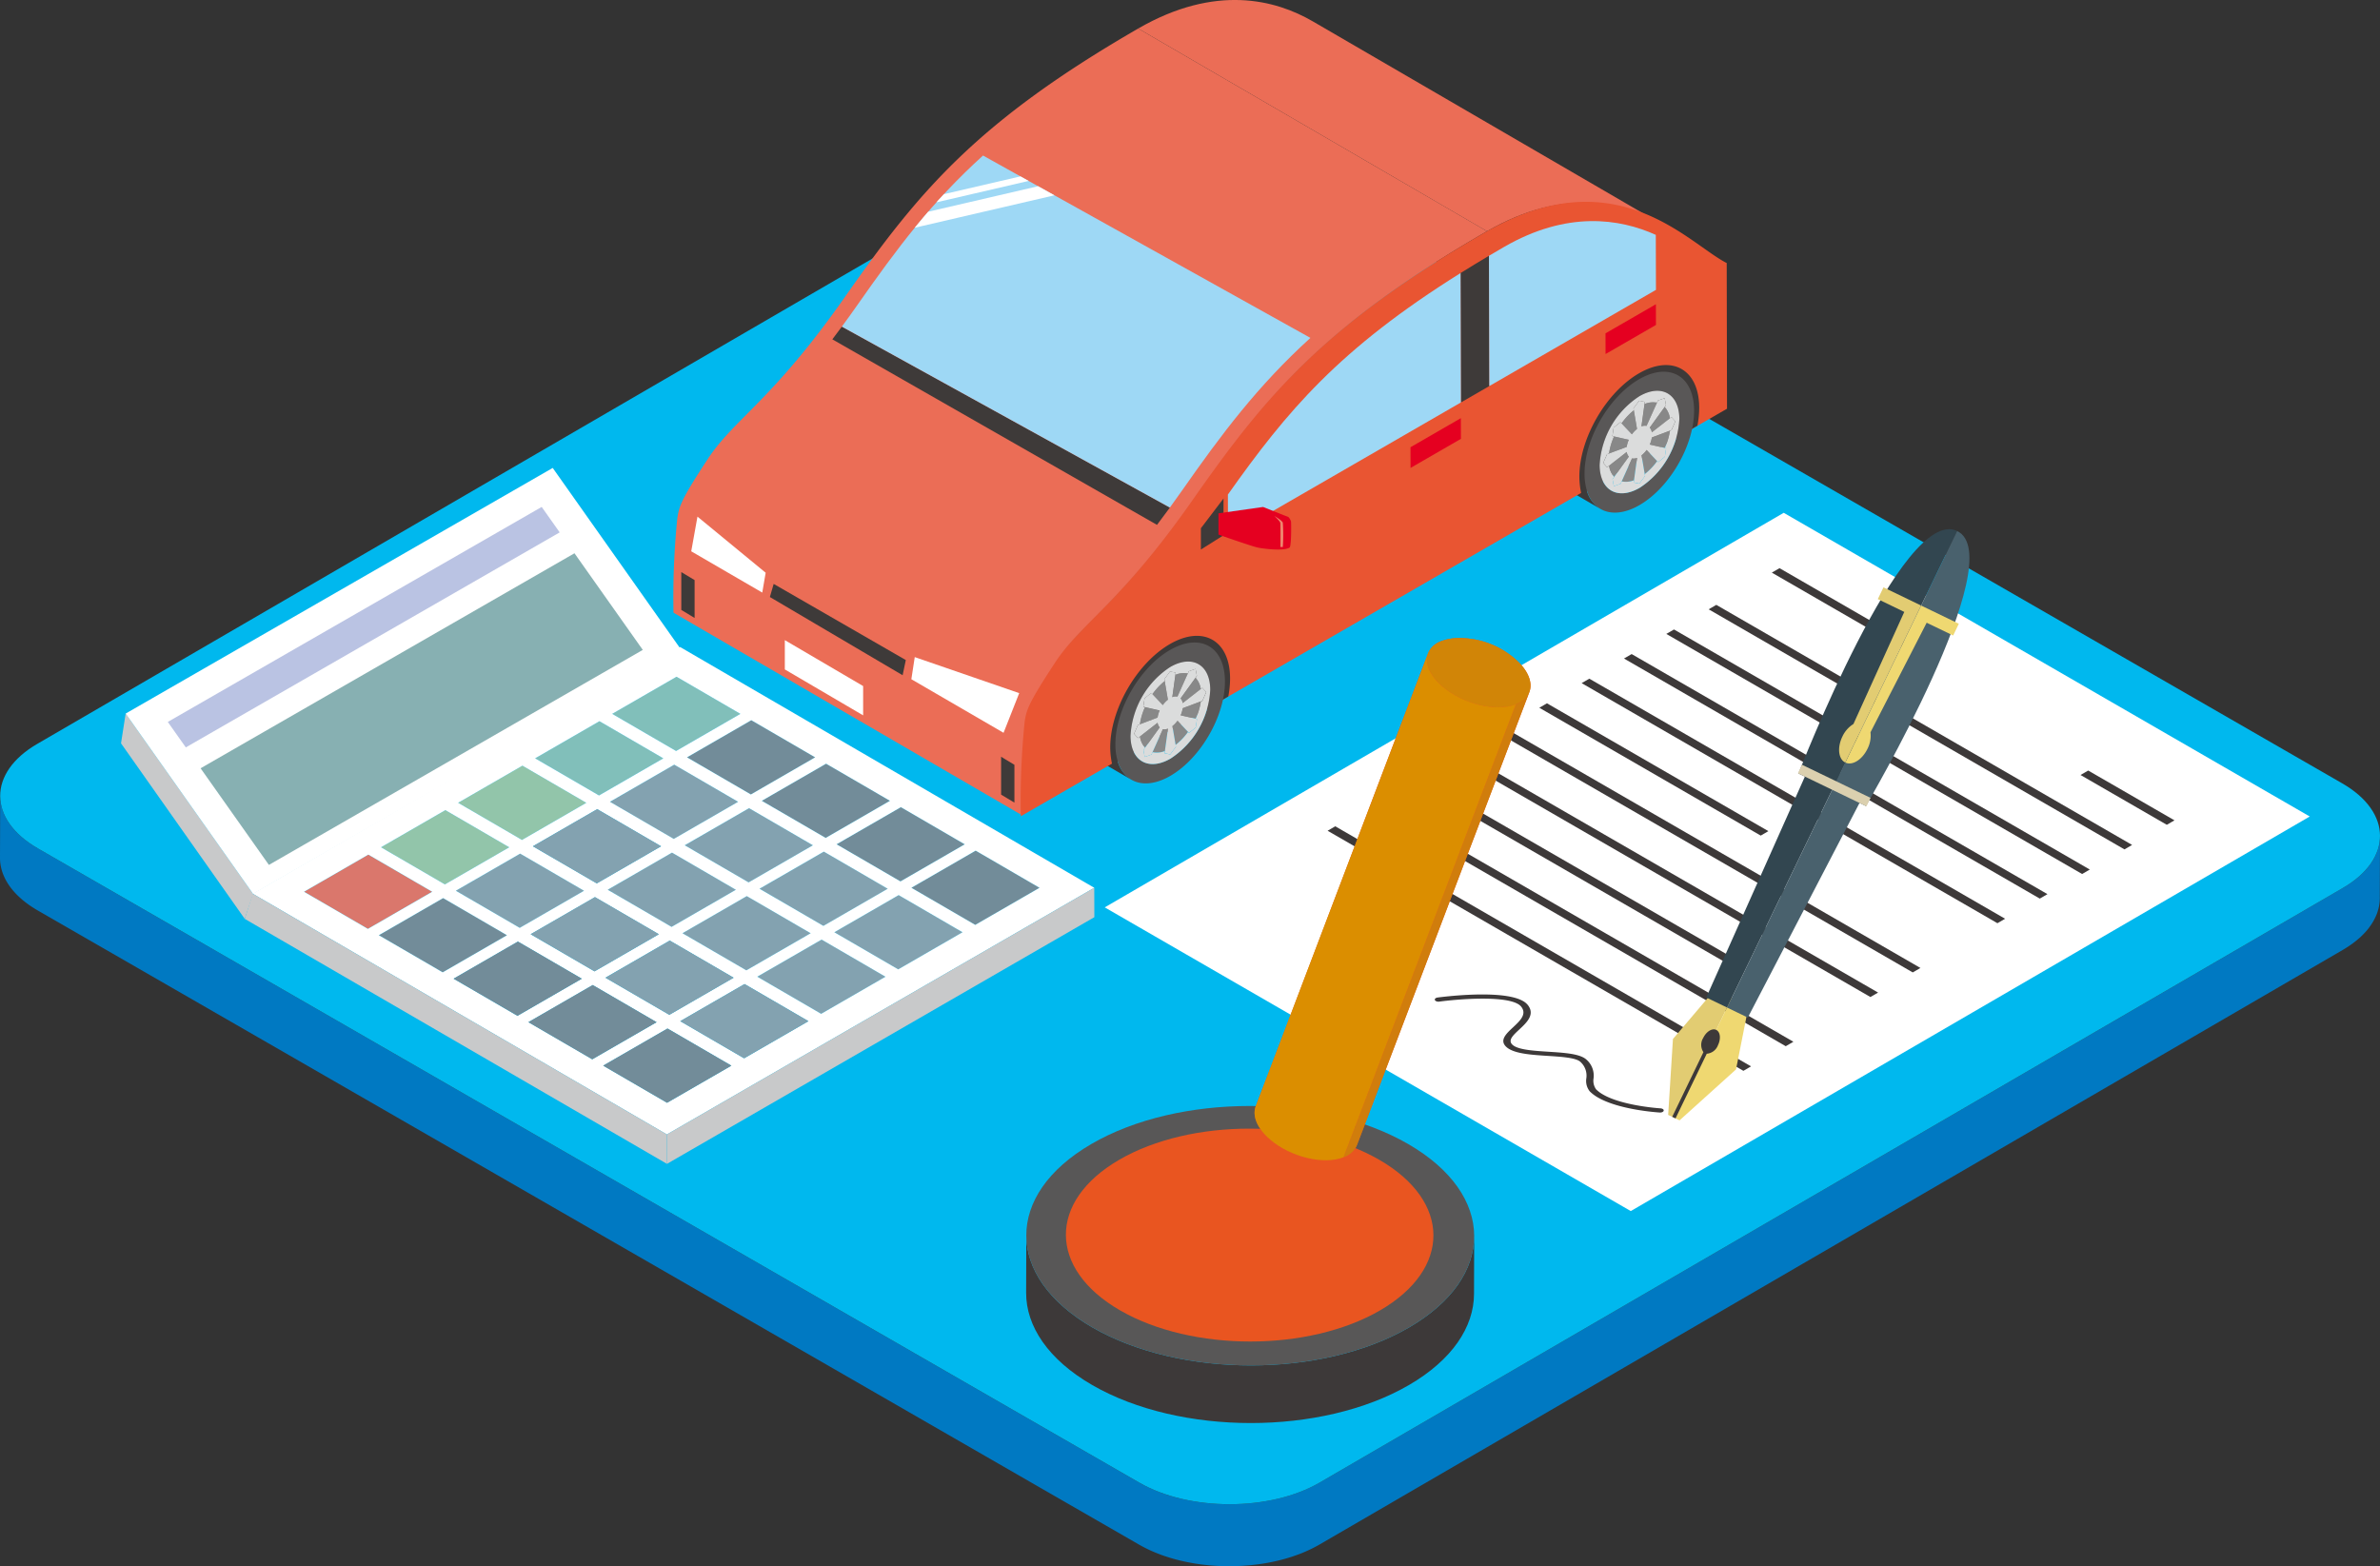 <svg xmlns="http://www.w3.org/2000/svg" width="402.476" height="264.869"><rect width="100%" height="100%" fill="#333333" stroke="none"/><defs><clipPath id="a"><path data-name="パス 1461" d="M553.3 491.4c-8.661 7.826-14.529 15.679-21.252 25.283-.9 1.292-1.775 2.5-2.621 3.646l55.472 30.6q.987-1.353 2.032-2.844c6.71-9.586 12.79-17.712 21.732-25.847z" transform="translate(-529.425 -491.403)" fill="#9ed8f5"/></clipPath></defs><g data-name="グループ 990"><g data-name="グループ 992"><g data-name="グループ 991" style="isolation:isolate"><path data-name="パス 1362" d="M0 145.063l.03-10.488c-.009 3.218 2.115 6.44 6.366 8.895l-.03 10.488c-4.251-2.454-6.375-5.676-6.366-8.895z" fill="none"/><path data-name="パス 1363" d="M402.459 141.763c-.006.109-.012.217-.023.325s-.023.189-.036.284-.031.215-.051.323-.038.191-.06.286-.048.209-.076.314-.054.191-.084.286l-.1.312c-.034.104-.068.186-.1.278q-.065.164-.138.328-.061.136-.127.272a9.966 9.966 0 01-.167.324c-.047.087-.1.175-.146.261-.075.128-.155.256-.237.383l-.15.23-.3.417c-.046.061-.089.122-.137.183q-.262.33-.56.653c-.05.055-.105.109-.157.163q-.235.246-.49.487a12.699 12.699 0 01-.547.491c-.105.09-.2.166-.3.248s-.223.176-.337.264-.212.162-.322.241-.242.172-.365.257-.227.156-.343.232-.26.167-.393.249c-.165.1-.328.205-.5.305L223.162 250.72c-.323.188-.656.365-.994.539-.1.049-.195.1-.293.146q-.394.2-.8.377c-.091.041-.181.083-.274.123q-.529.23-1.076.439c-.065.025-.131.047-.2.071q-.462.172-.935.328l-.391.127q-.261.082-.526.16-.222.065-.446.128a29.828 29.828 0 01-.99.258c-.184.044-.369.086-.554.128l-.453.1a35.618 35.618 0 01-1 .193c-.4.071-.811.138-1.221.195l-.173.022q-.535.072-1.076.128l-.41.04q-.347.032-.7.058a31.763 31.763 0 01-1.162.066c-.136.006-.272.013-.409.017-.209.006-.418.009-.627.012-.148 0-.3.006-.444.006-.224 0-.448 0-.671-.007-.134 0-.267 0-.4-.005-.207-.006-.414-.015-.621-.024-.142-.006-.285-.01-.428-.018-.223-.012-.446-.029-.669-.046-.126-.009-.251-.016-.376-.026a36.65 36.65 0 01-.813-.079l-.225-.022q-.518-.058-1.032-.131l-.142-.022c-.3-.044-.6-.09-.9-.142-.12-.02-.238-.045-.358-.067-.225-.041-.45-.082-.673-.128-.115-.023-.228-.05-.343-.075a35.017 35.017 0 01-.729-.165c-.134-.032-.266-.067-.4-.1q-.329-.083-.654-.173c-.124-.034-.246-.07-.369-.105q-.515-.15-1.019-.317l-.181-.058a27.54 27.54 0 01-1.376-.512c-.488-.2-.967-.4-1.432-.624l-.137-.068a22.699 22.699 0 01-1.42-.747L6.396 143.471c-4.251-2.455-6.375-5.677-6.366-8.895L0 145.064c-.009 3.218 2.115 6.44 6.366 8.895l186.252 107.25c.457.264.933.511 1.419.747l.138.069c.465.221.943.428 1.431.623.043.017.083.038.126.055s.073.026.11.04c.375.146.754.286 1.141.417l.181.058q.5.167 1.019.317c.058.017.113.036.17.053s.133.034.2.052q.324.09.653.173c.134.034.267.069.4.1.241.058.483.112.726.164.091.019.18.042.271.061l.073.014c.223.045.447.087.672.128.119.022.238.046.358.067.3.052.6.1.9.142l.136.021h.007q.513.073 1.031.131l.258.025c.26.027.52.054.781.076h.02c.118.01.237.016.356.024.223.016.446.033.67.045.142.008.284.012.427.018.207.009.415.019.622.024h.398c.225 0 .45.007.675.007.147 0 .294 0 .441-.006.21 0 .42-.006.63-.012h.116c.1 0 .2-.01.293-.015.242-.01.483-.021.725-.036.146-.009.292-.02.438-.031q.348-.025.694-.057c.08-.008.162-.012.242-.02l.168-.02q.538-.056 1.071-.127l.179-.023c.409-.058.815-.123 1.219-.194l.114-.019c.108-.019.214-.043.322-.063.189-.036.377-.072.564-.111.153-.032.3-.066.456-.1.184-.041.368-.083.55-.127.152-.037.3-.076.455-.115a23.336 23.336 0 00.984-.272q.264-.078.524-.16c.076-.024.153-.045.229-.07.055-.017.107-.038.162-.057q.473-.157.934-.328l.2-.071q.548-.208 1.076-.439c.092-.04.182-.082.273-.123q.406-.182.8-.377l.295-.147c.337-.173.67-.351.993-.538l173.04-100.554q.134-.078.264-.156c.081-.049.156-.1.236-.149.133-.083.265-.165.393-.249s.23-.154.343-.232.247-.17.366-.257.215-.16.32-.24.229-.176.339-.265.2-.164.3-.247.211-.181.312-.272c.042-.038.087-.074.128-.112s.07-.072.108-.107q.255-.241.49-.487c.052-.055.107-.109.157-.164q.3-.323.56-.653l.024-.029c.04-.051.074-.1.113-.155.1-.138.207-.276.3-.415.053-.077.1-.155.151-.232.082-.127.162-.254.236-.382.021-.035.045-.07.065-.105.029-.052.053-.1.081-.156a9.966 9.966 0 00.294-.597c.048-.109.094-.217.138-.326.02-.049.044-.1.062-.147s.028-.088.044-.132c.037-.1.071-.207.1-.311s.058-.19.084-.286.053-.209.076-.314c.013-.057.03-.114.042-.171.007-.038.011-.077.018-.115a7.95 7.95 0 00.087-.607c.01-.095.017-.216.023-.323 0-.064.012-.128.014-.192v-.189l.03-10.488c.003.124-.006.251-.013.377z" fill="#0079c2"/><g data-name="グループ 990"><path data-name="パス 1364" d="M396.105 132.484c8.456 4.882 8.5 12.793.1 17.675L223.162 250.72c-8.4 4.882-22.058 4.882-30.514 0L6.396 143.47c-8.45-4.879-8.495-12.79-.094-17.672l173.043-100.56c8.4-4.882 22.058-4.882 30.509 0z" fill="#00b8ee"/></g></g></g><g data-name="グループ 1010"><g data-name="グループ 993"><path data-name="パス 1365" d="M390.596 138.079l-114.821 66.727-88.955-51.359L301.641 86.72z" fill="#fff"/></g><g data-name="グループ 1009"><g data-name="グループ 994"><path data-name="パス 1366" d="M322.903 108.77l-1.3.753-21.973-12.686 1.3-.753z" fill="#3d3939"/></g><g data-name="グループ 997" style="isolation:isolate"><g data-name="グループ 995"><path data-name="パス 1367" d="M367.721 138.73l-1.3.753-14.59-8.423 1.3-.753z" fill="#3d3939"/></g><g data-name="グループ 996"><path data-name="パス 1368" d="M360.557 142.889l-1.295.752-70.315-40.6 1.295-.752z" fill="#3d3939"/></g></g><g data-name="グループ 998"><path data-name="パス 1369" d="M353.401 147.05l-1.3.753-70.315-40.6 1.3-.753z" fill="#3d3939"/></g><g data-name="グループ 999"><path data-name="パス 1370" d="M346.239 151.211l-1.295.752-70.314-40.6 1.295-.752z" fill="#3d3939"/></g><g data-name="グループ 1008" style="isolation:isolate"><g data-name="グループ 1000"><path data-name="パス 1371" d="M299.048 140.556l-1.295.752-37.444-21.618 1.295-.752z" fill="#3d3939"/></g><g data-name="グループ 1001"><path data-name="パス 1372" d="M339.08 155.372l-1.3.753-70.314-40.6 1.3-.753z" fill="#3d3939"/></g><g data-name="グループ 1002"><path data-name="パス 1373" d="M294.971 163.086l-1.3.753-54.846-31.665 1.3-.753z" fill="#3d3939"/></g><g data-name="グループ 1003"><path data-name="パス 1374" d="M324.759 163.694l-1.3.753-70.314-40.6 1.3-.753z" fill="#3d3939"/></g><g data-name="グループ 1004"><path data-name="パス 1375" d="M317.598 167.856l-1.295.752-70.314-40.6 1.295-.752z" fill="#3d3939"/></g><g data-name="グループ 1005"><path data-name="パス 1376" d="M303.277 176.174l-1.295.752-70.314-40.6 1.294-.752z" fill="#3d3939"/></g><g data-name="グループ 1006"><path data-name="パス 1377" d="M296.116 180.336l-1.295.752-70.314-40.6 1.295-.752z" fill="#3d3939"/></g><g data-name="グループ 1007"><path data-name="パス 1378" d="M257.566 169.295a2.75 2.75 0 01.792.654c1.287 1.619-.174 2.976-1.459 4.174-1.028.957-1.916 1.784-1.16 2.525a1.781 1.781 0 00.363.27c1.124.649 3.48.8 5.765.945 2.431.156 4.735.3 5.992 1.026a2.676 2.676 0 01.294.2 3.589 3.589 0 011.326 3.3 2.5 2.5 0 00.439 1.84 5.656 5.656 0 001.174.873c3.338 1.927 9.634 2.33 9.705 2.334a.85.85 0 01.37.1.291.291 0 01.179.287c-.034.194-.334.336-.671.317-.313-.021-6.8-.431-10.44-2.533a6.64 6.64 0 01-1.378-1.026 2.82 2.82 0 01-.6-2.2 3.126 3.126 0 00-1.079-2.876 1.512 1.512 0 00-.17-.113c-.951-.549-3.146-.693-5.268-.829-2.5-.16-5.075-.326-6.5-1.147a2.812 2.812 0 01-.557-.414c-1.132-1.112.042-2.2 1.176-3.262 1.177-1.1 2.4-2.229 1.386-3.5a1.92 1.92 0 00-.554-.455c-2.519-1.455-10.269-.809-13.3-.4a.939.939 0 01-.575-.095.374.374 0 01-.164-.169c-.078-.192.125-.382.454-.428.481-.057 10.902-1.452 14.46.602z" fill="#3d3939"/></g></g></g></g><g data-name="グループ 1047"><g data-name="グループ 1016"><g data-name="グループ 1015" style="isolation:isolate"><g data-name="グループ 1011"><path data-name="パス 1379" d="M21.249 120.667l21.552 30.5-1.415 4.22-20.92-29.68z" fill="#c8c9ca"/></g><g data-name="グループ 1012"><path data-name="パス 1380" d="M93.469 79.134l21.555 30.51-72.222 41.529-21.552-30.5z" fill="#fff"/></g><g data-name="グループ 1013"><path data-name="パス 1381" d="M91.604 85.726l3.045 4.306-63.228 36.361-3.045-4.306z" fill="#bac3e3"/></g><g data-name="グループ 1014"><path data-name="パス 1382" d="M97.148 93.564l11.553 16.342-63.228 36.361-11.553-16.342z" fill="#87b0b2"/></g></g></g><g data-name="グループ 1046"><g data-name="グループ 1045" style="isolation:isolate"><g data-name="グループ 1017"><path data-name="パス 1383" d="M114.403 114.445l10.8 6.276-10.871 6.276-10.8-6.279z" fill="#81bfba"/></g><g data-name="グループ 1018"><path data-name="パス 1384" d="M127.053 121.798l10.8 6.279-10.871 6.276-10.8-6.276z" fill="#728c99"/></g><g data-name="グループ 1019"><path data-name="パス 1385" d="M101.371 121.966l10.8 6.278-10.875 6.274-10.8-6.276z" fill="#81bfba"/></g><g data-name="グループ 1020"><path data-name="パス 1386" d="M139.697 129.151l10.8 6.276-10.868 6.276-10.8-6.276z" fill="#728c99"/></g><g data-name="グループ 1021"><path data-name="パス 1387" d="M114.019 129.317l10.8 6.279-10.874 6.281-10.8-6.278z" fill="#83a2b0"/></g><g data-name="グループ 1022"><path data-name="パス 1388" d="M88.347 129.486l10.8 6.278-10.871 6.276-10.8-6.278z" fill="#92c5aa"/></g><g data-name="グループ 1023"><path data-name="パス 1389" d="M152.347 136.502l10.8 6.281-10.875 6.274-10.8-6.278z" fill="#728c99"/></g><g data-name="グループ 1024"><path data-name="パス 1390" d="M126.67 136.673l10.8 6.276-10.874 6.274-10.8-6.276z" fill="#83a2b0"/></g><g data-name="グループ 1025"><path data-name="パス 1391" d="M75.313 137.006l10.8 6.281-10.874 6.274-10.8-6.278z" fill="#92c5aa"/></g><g data-name="グループ 1026"><path data-name="パス 1392" d="M164.994 143.856l10.8 6.279-10.87 6.274-10.8-6.276z" fill="#728c99"/></g><g data-name="グループ 1027"><path data-name="パス 1393" d="M139.324 144.024l10.8 6.276-10.874 6.278-10.8-6.281z" fill="#83a2b0"/></g><g data-name="グループ 1028"><path data-name="パス 1394" d="M113.641 144.19l10.8 6.279-10.871 6.276-10.8-6.278z" fill="#83a2b0"/></g><g data-name="グループ 1029"><path data-name="パス 1395" d="M87.964 144.361l10.8 6.276-10.874 6.274-10.8-6.276z" fill="#83a2b0"/></g><g data-name="グループ 1030"><path data-name="パス 1396" d="M62.285 144.528l10.8 6.276-10.868 6.276-10.8-6.275z" fill="#da776c"/></g><g data-name="グループ 1031"><path data-name="パス 1397" d="M151.966 151.375l10.8 6.279-10.87 6.276-10.8-6.276z" fill="#83a2b0"/></g><g data-name="グループ 1032"><path data-name="パス 1398" d="M126.287 151.541l10.8 6.279-10.875 6.274-10.8-6.276z" fill="#83a2b0"/></g><g data-name="グループ 1033"><path data-name="パス 1399" d="M74.935 151.879l10.8 6.278-10.87 6.276-10.8-6.276z" fill="#728c99"/></g><g data-name="グループ 1034"><path data-name="パス 1400" d="M138.941 158.897l10.8 6.278-10.874 6.274-10.8-6.278z" fill="#83a2b0"/></g><g data-name="グループ 1035"><path data-name="パス 1401" d="M42.732 151.132l70.043 40.718 72.277-41.716-70.047-40.72zm32.582-14.126l10.8 6.28-10.875 6.274-10.8-6.278zm25.607 12.385l-10.8-6.276 10.871-6.276 10.8 6.276zm12.72-5.2l10.8 6.279-10.871 6.276-10.8-6.279zm-10.492-8.6l10.871-6.276 10.8 6.278-10.878 6.276zm23.52 1.08l10.8 6.276-10.875 6.274-10.8-6.276zm12.65 7.351l10.8 6.276-10.875 6.278-10.8-6.28zm-2.228 13.8l-10.875 6.274-10.8-6.276 10.871-6.276zm-13.032 7.52l-10.871 6.276-10.8-6.276 10.874-6.278zm-23.52-1.075l-10.8-6.276 10.874-6.274 10.8 6.276zm-12.65-7.356l-10.8-6.276 10.874-6.274 10.8 6.276zm.457-27.425l10.8 6.279-10.871 6.276-10.8-6.279zm13.025-7.519l10.8 6.278-10.874 6.274-10.8-6.276zm23.832-1.244l-10.871 6.276-10.8-6.278 10.875-6.274zm12.646 7.353l-10.871 6.276-10.8-6.276 10.874-6.279zm12.65 7.351l-10.871 6.276-10.8-6.276 10.871-6.276zm12.65 7.356l-10.875 6.274-10.8-6.279 10.871-6.276zm1.775 13.625l-10.8-6.276 10.871-6.276 10.8 6.279zm-13.028 7.522l-10.8-6.276 10.874-6.278 10.8 6.278zm-13.032 7.52l-10.8-6.279 10.875-6.274 10.8 6.279zm-13.029 7.522l-10.796-6.281 10.871-6.276 10.8 6.276zm-23.828 1.241l10.874-6.274 10.8 6.276-10.876 6.276zm-12.646-7.353l10.871-6.276 10.8 6.281-10.875 6.274zm-12.65-7.351l10.871-6.276 10.8 6.278-10.875 6.274zm-12.649-7.351l10.874-6.279 10.8 6.279-10.87 6.276zm-1.846-1.077l-10.8-6.276 10.871-6.276 10.8 6.276z" fill="#fff"/></g><g data-name="グループ 1036"><path data-name="パス 1402" d="M100.992 136.839l10.8 6.276-10.871 6.276-10.8-6.276z" fill="#83a2b0"/></g><g data-name="グループ 1037"><path data-name="パス 1403" d="M100.614 151.712l10.8 6.276-10.874 6.278-10.8-6.281z" fill="#83a2b0"/></g><g data-name="グループ 1038"><path data-name="パス 1404" d="M113.262 159.064l10.8 6.279-10.871 6.276-10.8-6.276z" fill="#83a2b0"/></g><g data-name="グループ 1039"><path data-name="パス 1405" d="M87.581 159.232l10.8 6.279-10.87 6.271-10.8-6.276z" fill="#728c99"/></g><g data-name="グループ 1040"><path data-name="パス 1406" d="M125.909 166.417l10.8 6.276-10.875 6.275-10.8-6.279z" fill="#83a2b0"/></g><g data-name="グループ 1041"><path data-name="パス 1407" d="M100.231 166.583l10.8 6.281-10.877 6.274-10.8-6.278z" fill="#728c99"/></g><g data-name="グループ 1042"><path data-name="パス 1408" d="M112.879 173.939l10.8 6.276-10.875 6.274-10.8-6.276z" fill="#728c99"/></g><g data-name="グループ 1043"><path data-name="パス 1409" d="M112.775 191.85l.014 4.973-71.4-41.432 1.345-4.258z" fill="#c8c9ca"/></g><g data-name="グループ 1044"><path data-name="パス 1410" d="M185.049 150.134l.014 4.973-72.274 41.715-.014-4.973z" fill="#c8c9ca"/></g></g></g></g><g data-name="グループ 1053"><g data-name="グループ 1052"><g data-name="グループ 1049"><g data-name="グループ 1048"><path data-name="パス 1411" d="M282.908 175.705l-.808 12.835.962.465 9.822-20.339-2.836-1.369z" fill="#e2cc72"/><path data-name="パス 1412" d="M295.72 170.034l-2.836-1.369L283.063 189l.962.465 9.55-8.614z" fill="#efd871"/></g><path data-name="パス 1413" d="M290.524 176.749c.527-1.091.394-2.247-.3-2.581s-1.679.281-2.205 1.372a2.209 2.209 0 00.043 2.391l-5.279 10.936.559.27 5.283-10.939a2.209 2.209 0 001.899-1.449z" fill="#3d3939"/></g><g data-name="グループ 1050"><path data-name="パス 1414" d="M313.423 126.137l-21.368 44.248-3.512-1.7 20.041-44.888z" fill="#324650"/><path data-name="パス 1415" d="M313.423 126.137l-21.368 44.247 3.512 1.7 22.695-43.607z" fill="#49616d"/></g><g data-name="グループ 1051"><path data-name="パス 1416" d="M304.14 130.81l5.7 2.752 21.133-43.761c-9.264-4.473-26.833 41.009-26.833 41.009z" fill="#324650"/><path data-name="パス 1417" d="M318.511 99.329l-.961 1.989 4.479 2.163-8.6 18.958a4.91 4.91 0 00-1.871 2.132c-.9 1.855-.671 3.819.5 4.386l12.822-26.551z" fill="#e2cc72"/><path data-name="パス 1418" d="M315.534 136.313l-5.7-2.751 21.133-43.761c9.264 4.471-15.433 46.512-15.433 46.512z" fill="#49616d"/><path data-name="パス 1419" d="M331.254 105.483l-.96 1.989-4.478-2.163-9.5 18.525a4.911 4.911 0 01-.506 2.791c-.9 1.855-2.574 2.9-3.749 2.332l12.822-26.551z" fill="#efd871"/><path data-name="長方形 441" fill="#dbd0af" d="M304.035 130.76l.692-1.433 11.597 5.601-.692 1.433z"/></g></g></g><g data-name="グループ 1073"><g data-name="グループ 1072"><g data-name="グループ 1071"><path data-name="パス 1420" d="M197.853 109.923l-6.472-3.761c-5.115 2.953-9.249 10.113-9.232 15.992a9.813 9.813 0 00.353 2.689 5.309 5.309 0 002.349 3.252l6.472 3.761a5.308 5.308 0 01-2.349-3.252 9.813 9.813 0 01-.353-2.689c-.019-5.879 4.115-13.038 9.232-15.992z" fill="#3e3a39"/><path data-name="パス 1421" d="M277.18 64.131l-6.472-3.761c-5.116 2.953-9.25 10.113-9.233 15.992a9.823 9.823 0 00.353 2.689 5.309 5.309 0 002.349 3.252l6.472 3.761a5.309 5.309 0 01-2.349-3.252 9.813 9.813 0 01-.353-2.689c-.012-5.879 4.122-13.039 9.233-15.992z" fill="#3e3a39"/><g data-name="グループ 1057"><g data-name="グループ 1056" style="isolation:isolate"><g data-name="グループ 1054"><path data-name="パス 1422" d="M280.977 37.888L221.991 3.606c-6.261-3.639-16.424-6.341-29.514 1.217l58.986 34.283c13.09-7.559 23.249-4.857 29.514-1.218z" fill="#eb6d56"/></g><path data-name="パス 1423" d="M173.52 121.971c.294-2.036.591-3.106 5.107-10s10.952-9.918 23.29-27.542 22.114-29.489 49.546-45.325L192.477 4.825c-27.428 15.836-37.205 27.7-49.546 45.328s-18.776 20.653-23.29 27.542-4.813 7.96-5.107 10a132.836 132.836 0 00-.641 15.918l58.986 34.278a132.911 132.911 0 01.641-15.92z" fill="#eb6d56"/><g data-name="グループ 1055"><path data-name="パス 1424" d="M292.001 44.482c-6.516-3.28-18.692-17.991-40.788-5.235-27.428 15.836-37.206 27.7-49.546 45.327s-18.776 20.653-23.29 27.543-4.813 7.96-5.107 10a132.848 132.848 0 00-.641 15.918L292.053 69.12z" fill="#e95532"/></g></g></g><g data-name="グループ 1061"><g data-name="グループ 1058"><path data-name="パス 1425" d="M251.793 43.257q-2.5 1.483-4.8 2.921l.062 21.883 4.8-2.773z" fill="#3e3a39"/></g><g data-name="グループ 1059"><path data-name="パス 1426" d="M246.989 46.178c-20.583 12.88-29.315 23.291-39.342 37.456l.02 7.165 39.384-22.739z" fill="#9ed8f5"/></g><g data-name="グループ 1060"><path data-name="パス 1427" d="M280.008 39.717c-6.125-2.764-15.006-4.107-25.653 2.04q-1.311.756-2.562 1.5l.063 22.031 28.179-16.269z" fill="#9ed8f5"/></g></g><g data-name="グループ 1062" fill="#e50020"><path data-name="パス 1428" d="M247.043 70.713l-8.519 4.919.01 3.5 8.52-4.919z"/><path data-name="パス 1429" d="M280.025 51.451l-8.521 4.92.01 3.5 8.521-4.919z"/></g><path data-name="パス 1430" d="M287.349 68.924c-.019-6.432-4.57-9.027-10.167-5.8s-10.121 11.066-10.1 17.5a13.043 13.043 0 00.335 2.888l.9-.521v-.006l18.727-10.994a15.925 15.925 0 00.305-3.067z" fill="#3e3a39"/><g data-name="グループ 1063"><path data-name="パス 1431" d="M280.239 77.978l-1.78-1.884a4.426 4.426 0 01-.863.907l.544 3.174a10.761 10.761 0 002.099-2.197z" fill="#888"/><path data-name="パス 1432" d="M279.338 73.98a4.384 4.384 0 01-.352 1.2l2.544.577a10.757 10.757 0 00.873-2.923z" fill="#888"/><path data-name="パス 1433" d="M275.09 76.434l-2.984 2.328a3.6 3.6 0 00.863 1.893l2.48-3.434a1.5 1.5 0 01-.359-.787z" fill="#888"/><path data-name="パス 1434" d="M281.512 68.822l-2.532 3.507a1.487 1.487 0 01.358.788l3.06-2.387a3.573 3.573 0 00-.886-1.908z" fill="#888"/><path data-name="パス 1435" d="M280.211 68.095a3.686 3.686 0 00-2.1.23l-.524 3.79a1.508 1.508 0 01.865-.089z" fill="#888"/><path data-name="パス 1436" d="M272.95 73.809a10.7 10.7 0 00-.85 2.883l2.988-1.12a4.486 4.486 0 01.354-1.2z" fill="#888"/><path data-name="パス 1437" d="M277.247 85.419c4.245-2.45 7.813-7.8 8.9-12.9a14.753 14.753 0 00.337-3.088c-.017-5.879-4.178-8.249-9.293-5.3s-9.25 10.113-9.233 15.992a9.817 9.817 0 00.353 2.689c1.103 3.843 4.69 5.058 8.936 2.607zm-.013-18.412c3.717-2.146 6.751-.417 6.763 3.854a14.829 14.829 0 01-6.719 11.637c-3.717 2.146-6.751.417-6.763-3.854a14.828 14.828 0 016.717-11.637z" fill="#595757"/><path data-name="パス 1438" d="M276.847 77.433a1.505 1.505 0 01-.865.091l-1.738 3.873a3.607 3.607 0 002.081-.189z" fill="#888"/><path data-name="パス 1439" d="M276.833 72.549l-.542-3.159a10.888 10.888 0 00-2.075 2.211l1.754 1.857a4.477 4.477 0 01.863-.909z" fill="#888"/><path data-name="パス 1440" d="M272.101 76.691l-.337.126-.648 1.479.654.728.336-.263 2.984-2.328a1.5 1.5 0 00.359.787l-2.48 3.434-.277.383.223 1.183 1.141-.406.188-.418 1.738-3.873a1.5 1.5 0 00.865-.091l-.523 3.775-.053.383.964.193.958-1.3-.053-.307-.545-3.174a4.427 4.427 0 00.863-.907l1.78 1.885.163.173 1.139-.91.216-1.436-.225-.051-2.544-.577a4.386 4.386 0 00.353-1.2l3.064-1.149.262-.1.648-1.479-.654-.728-.262.2-3.061 2.388a1.487 1.487 0 00-.358-.788l2.532-3.507.224-.31-.223-1.182-1.14.406-.162.36-1.764 3.931a1.509 1.509 0 00-.865.089l.524-3.79.051-.366-.962-.193-.959 1.3.055.321.542 3.159a4.477 4.477 0 00-.863.908l-1.754-1.857-.19-.2-1.139.91-.214 1.446.279.063 2.491.564a4.479 4.479 0 00-.354 1.2z" fill="#dbdcdc"/><path data-name="パス 1441" d="M277.275 82.499a14.829 14.829 0 006.719-11.637c-.012-4.271-3.046-6-6.763-3.854a14.828 14.828 0 00-6.719 11.637c.013 4.271 3.047 6 6.763 3.854zm-3.22-.684l-1.141.406-.223-1.183.277-.383a3.6 3.6 0 01-.863-1.893l-.337.263-.654-.728.648-1.479.337-.126a10.7 10.7 0 01.85-2.883l-.279-.063.216-1.435 1.139-.91.19.2a10.875 10.875 0 012.075-2.211l-.055-.321.959-1.3.962.193-.051.366a3.688 3.688 0 012.1-.23l.162-.36 1.141-.406.223 1.182-.224.31a3.574 3.574 0 01.887 1.908l.262-.2.654.728-.648 1.479-.262.1a10.758 10.758 0 01-.873 2.923l.225.051-.216 1.436-1.139.91-.164-.173a10.759 10.759 0 01-2.1 2.2l.053.307-.958 1.3-.964-.193.053-.383a3.609 3.609 0 01-2.081.188z" fill="#dbdcdc"/></g><path data-name="パス 1442" d="M208.016 114.716c-.018-6.432-4.57-9.027-10.167-5.8s-10.12 11.066-10.1 17.5a13.073 13.073 0 00.335 2.888l.9-.521v-.006l18.727-10.993a15.9 15.9 0 00.305-3.068z" fill="#3e3a39"/><g data-name="グループ 1064"><path data-name="パス 1443" d="M200.902 123.768l-1.78-1.884a4.418 4.418 0 01-.863.907l.545 3.175a10.772 10.772 0 002.098-2.198z" fill="#888"/><path data-name="パス 1444" d="M200.011 119.771a4.4 4.4 0 01-.352 1.2l2.544.577a10.766 10.766 0 00.873-2.923z" fill="#888"/><path data-name="パス 1445" d="M195.757 122.225l-2.984 2.328a3.6 3.6 0 00.863 1.893l2.48-3.434a1.494 1.494 0 01-.359-.787z" fill="#888"/><path data-name="パス 1446" d="M202.179 114.614l-2.532 3.507a1.485 1.485 0 01.358.788l3.061-2.387a3.576 3.576 0 00-.887-1.908z" fill="#888"/><path data-name="パス 1447" d="M200.878 113.888a3.686 3.686 0 00-2.1.229l-.525 3.791a1.509 1.509 0 01.865-.089z" fill="#888"/><path data-name="パス 1448" d="M193.617 119.6a10.7 10.7 0 00-.85 2.883l2.988-1.12a4.452 4.452 0 01.354-1.2z" fill="#888"/><path data-name="パス 1449" d="M197.912 131.21c4.244-2.45 7.813-7.8 8.9-12.9a14.759 14.759 0 00.337-3.088c-.017-5.878-4.178-8.249-9.293-5.3s-9.249 10.113-9.233 15.992a9.815 9.815 0 00.353 2.689c1.105 3.843 4.692 5.058 8.936 2.607zm-.013-18.412c3.717-2.146 6.751-.417 6.763 3.854a14.829 14.829 0 01-6.719 11.638c-3.717 2.146-6.75.417-6.763-3.854a14.828 14.828 0 016.719-11.637z" fill="#595757"/><path data-name="パス 1450" d="M197.514 123.225a1.5 1.5 0 01-.865.091l-1.738 3.872a3.607 3.607 0 002.081-.188z" fill="#888"/><path data-name="パス 1451" d="M197.5 118.34l-.542-3.159a10.882 10.882 0 00-2.075 2.211l1.754 1.857a4.477 4.477 0 01.863-.909z" fill="#888"/><path data-name="パス 1452" d="M192.768 122.482l-.337.126-.648 1.479.654.728.337-.263 2.984-2.328a1.5 1.5 0 00.359.787l-2.48 3.434-.277.383.223 1.183 1.14-.406.188-.419 1.738-3.873a1.5 1.5 0 00.865-.091l-.522 3.775-.053.383.964.193.958-1.3-.053-.307-.545-3.174a4.423 4.423 0 00.863-.907l1.78 1.884.163.173 1.139-.91.216-1.436-.225-.051-2.544-.577a4.4 4.4 0 00.352-1.2l3.064-1.149.262-.1.648-1.479-.654-.728-.262.2-3.061 2.387a1.484 1.484 0 00-.358-.788l2.532-3.507.224-.311-.223-1.182-1.14.406-.162.361-1.764 3.931a1.509 1.509 0 00-.866.089l.525-3.791.051-.366-.962-.193-.959 1.3.055.321.542 3.159a4.478 4.478 0 00-.863.908l-1.754-1.857-.19-.2-1.139.91-.215 1.434.279.063 2.491.565a4.447 4.447 0 00-.354 1.2z" fill="#dbdcdc"/><path data-name="パス 1453" d="M197.943 128.29a14.829 14.829 0 006.719-11.638c-.012-4.271-3.046-6-6.763-3.854a14.83 14.83 0 00-6.719 11.638c.012 4.271 3.046 6 6.763 3.854zm-3.22-.683l-1.14.406-.223-1.183.277-.383a3.6 3.6 0 01-.863-1.893l-.337.263-.654-.728.648-1.479.337-.126a10.7 10.7 0 01.85-2.883l-.279-.063.216-1.435 1.139-.91.19.2a10.887 10.887 0 012.075-2.211l-.055-.321.959-1.3.962.193-.051.366a3.685 3.685 0 012.1-.23l.162-.361 1.14-.406.223 1.182-.224.311a3.574 3.574 0 01.887 1.908l.262-.2.654.728-.647 1.479-.262.1a10.759 10.759 0 01-.873 2.922l.225.051-.216 1.436-1.139.91-.163-.173a10.776 10.776 0 01-2.1 2.2l.053.307-.958 1.3-.964-.193.053-.383a3.607 3.607 0 01-2.081.189z" fill="#dbdcdc"/></g><g data-name="グループ 1065" fill="#fff"><path data-name="パス 1454" d="M117.947 87.366l-1.053 5.867 12.01 6.979.576-3.355z"/><path data-name="パス 1455" d="M154.691 111.125l-.574 3.74 15.592 9.061 2.647-6.71z"/></g><path data-name="パス 1456" d="M203.08 89.333v3.6l3.824-2.408v-6.22z" fill="#3e3a39"/><path data-name="パス 1457" d="M218.075 92.598c.324-.206.292-4.147.244-4.432a2.124 2.124 0 00-.429-.721l-4.289-1.71-7.555 1.072v3.6s5.7 2 6.649 2.192 4.367.645 5.38-.001z" fill="#e50020"/><path data-name="パス 1458" d="M216.938 92.503a29.61 29.61 0 000-4.123c-.191-.405-1.43-1.12-1.43-1.12s.954.858 1 1.168.024 4.075.024 4.075z" fill="#ee846d"/><g data-name="グループ 1070"><path data-name="パス 1459" d="M197.833 85.84l-55.471-30.6c-.547.741-1.084 1.461-1.607 2.146l54.9 31.376q1.055-1.382 2.178-2.922z" fill="#3e3a39"/><g data-name="グループ 1069"><path data-name="パス 1460" d="M166.237 26.303c-8.661 7.826-14.529 15.679-21.252 25.283-.9 1.292-1.775 2.5-2.621 3.646l55.472 30.6q.987-1.353 2.032-2.844c6.71-9.586 12.79-17.712 21.732-25.847z" fill="#9ed8f5"/><g data-name="グループ 1068" clip-path="url(#a)" transform="translate(142.362 26.306)"><g data-name="グループ 1067"><g data-name="グループ 1066"><path data-name="長方形 442" fill="#fff" d="M13.423 7.419l21.364-4.96.24 1.033-21.364 4.96z"/></g><path data-name="長方形 443" fill="#fff" d="M11.018 10.333l25.101-5.828.48 2.066-25.101 5.828z"/></g></g></g></g><path data-name="パス 1462" d="M132.719 108.255v4.954l13.244 7.765v-4.954z" fill="#fff"/><path data-name="パス 1463" d="M153.179 111.623l-22.345-12.876-.643 2.216 22.449 13.227z" fill="#3e3a39"/><path data-name="パス 1464" d="M115.211 96.745v6.4l2.252 1.358v-6.4z" fill="#3e3a39"/><path data-name="パス 1465" d="M169.294 127.977v6.4l2.252 1.358v-6.4z" fill="#3e3a39"/></g></g></g><g data-name="グループ 1086"><g data-name="グループ 1079"><g data-name="グループ 1077"><g data-name="グループ 1076" style="isolation:isolate"><g data-name="グループ 1074"><path data-name="パス 1466" d="M249.296 209.078l-.028 9.747c-.016 5.578-3.682 11.148-11.008 15.405-14.741 8.566-38.717 8.566-53.554 0-7.466-4.31-11.2-9.969-11.179-15.618l.028-9.747c-.016 5.65 3.713 11.308 11.179 15.619 14.837 8.566 38.814 8.566 53.554 0 7.326-4.258 10.992-9.824 11.008-15.406z" fill="#3d3939"/></g><g data-name="グループ 1075"><path data-name="パス 1467" d="M238.118 193.46c14.837 8.566 14.915 22.454.171 31.023s-38.717 8.566-53.554 0-14.915-22.454-.175-31.02 38.722-8.569 53.558-.003z" fill="#585757"/></g></g></g><g data-name="グループ 1078"><path data-name="パス 1468" d="M233.242 196.131c12.161 7.021 12.225 18.446.139 25.469s-31.805 7.022-43.966 0-12.229-18.448-.147-25.469 31.813-7.021 43.974 0z" fill="#e95520"/></g></g><g data-name="グループ 1085"><g data-name="グループ 1084" style="isolation:isolate"><g data-name="グループ 1080"><path data-name="パス 1469" d="M227.194 195.713c3.37-1.308 3.289-4.763-.18-7.716s-9.013-4.287-12.383-2.979-3.289 4.763.18 7.716 9.014 4.288 12.383 2.979z" fill="#e95520"/></g><g data-name="グループ 1081"><path data-name="パス 1470" d="M246.755 107.906c.384.008.9.017 1.278.054a14.71 14.71 0 011.489.208 14.46 14.46 0 012.534.736 13.94 13.94 0 012.323 1.168 14.859 14.859 0 012.061 1.557q-.134-.121-.274-.241a15.311 15.311 0 00-9.411-3.482z" fill="#e95520"/></g><g data-name="グループ 1082"><path data-name="パス 1471" d="M212.356 187.073a3.722 3.722 0 012.276-2.056c3.37-1.308 8.914.026 12.383 2.979 2.252 1.917 3.076 4.045 2.456 5.661l29.151-76.609c.621-1.616-.2-3.744-2.455-5.661-3.469-2.953-9.013-4.287-12.383-2.979a3.722 3.722 0 00-2.276 2.056c-6.667 17.358-22.486 59.258-29.152 76.609z" fill="#e95520"/></g><g data-name="グループ 1083"><path data-name="パス 1472" d="M229.47 193.657l29.151-76.612a3.721 3.721 0 01-2.275 2.055l-29.151 76.613a3.723 3.723 0 002.275-2.056z" fill="#d07d0c"/></g><path data-name="パス 1473" d="M243.782 108.408a8.327 8.327 0 012.973-.5 14.653 14.653 0 012.254.172 13.9 13.9 0 012.463.611 12.457 12.457 0 011.171.461c.545.244.942.456 1.178.591a14.448 14.448 0 012.279 1.588l.341.3c3.2 2.9 3.184 6.2-.094 7.475-3.37 1.308-8.914-.026-12.383-2.979s-3.552-6.41-.182-7.719z" fill="#d18507"/><path data-name="パス 1474" d="M243.961 116.124c3.469 2.953 9.013 4.287 12.383 2.979l-29.149 76.609c-3.37 1.308-8.914-.026-12.383-2.979-2.252-1.917-3.076-4.045-2.456-5.66l29.15-76.609c-.62 1.615.204 3.748 2.455 5.66z" fill="#db8e00"/></g></g></g></g></svg>